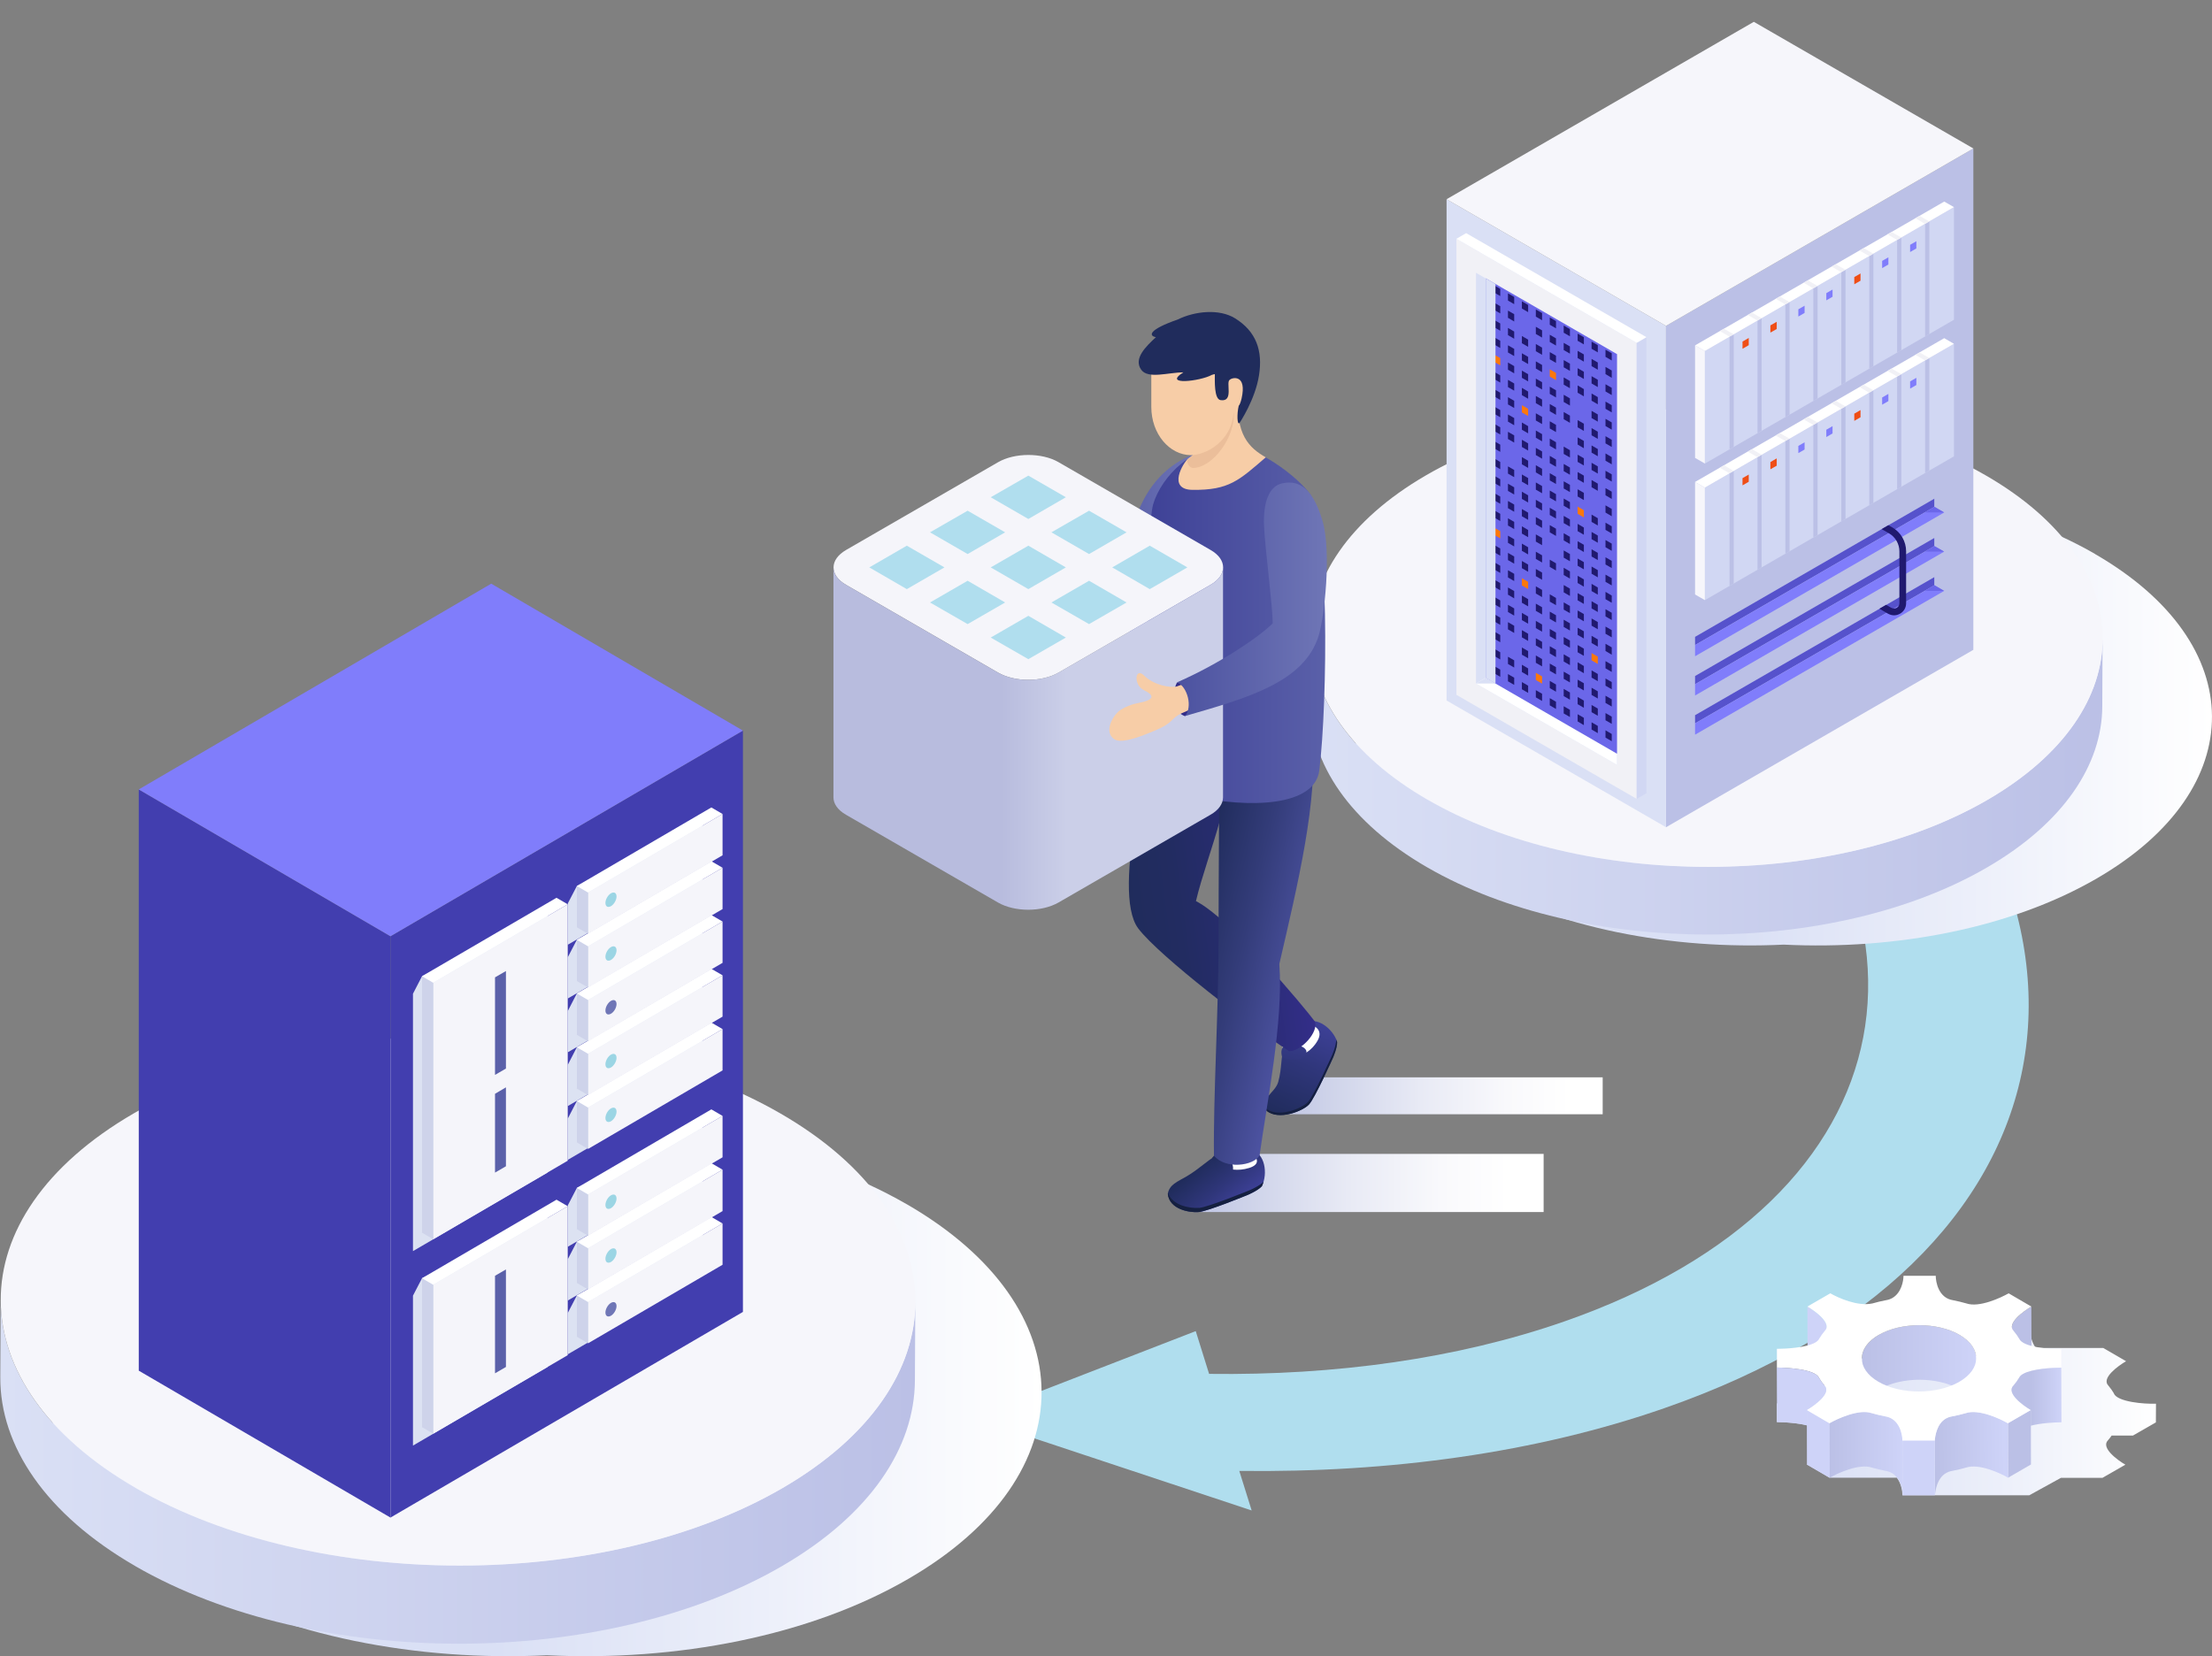 <?xml version="1.0" encoding="UTF-8"?><svg xmlns="http://www.w3.org/2000/svg" width="227" height="170" xmlns:xlink="http://www.w3.org/1999/xlink" viewBox="0 0 227 170"><rect x="0" y="0" width="227" height="170" fill="#808080" stroke="none"/><defs><style>.cls-1{fill:url(#linear-gradient-15);}.cls-2{fill:url(#linear-gradient-13);}.cls-3{fill:#5652cc;}.cls-4{fill:#6b67e9;}.cls-5{fill:url(#linear-gradient-2);}.cls-6{fill:#fc780b;}.cls-7{fill:#20196f;}.cls-8{fill:url(#linear-gradient-12);}.cls-9{fill:#202c5c;}.cls-10{fill:#d1d7f3;}.cls-11{fill:#bbc0e6;}.cls-12{fill:#fff;}.cls-13{fill:url(#linear-gradient-4);}.cls-14{fill:#dce2f2;}.cls-14,.cls-15,.cls-16,.cls-17,.cls-18,.cls-19,.cls-20,.cls-21{mix-blend-mode:multiply;}.cls-22{fill:#807dfb;}.cls-23{fill:#152040;}.cls-24,.cls-20{fill:#dae0f5;}.cls-25{isolation:isolate;}.cls-26{fill:#ced3ea;}.cls-27{fill:url(#linear-gradient-8);}.cls-28{fill:#f5f5fa;}.cls-29{fill:#6f76b6;}.cls-30{fill:#ef4e16;}.cls-31{fill:#332d89;}.cls-32{fill:#f6f6fb;}.cls-33{fill:#f1f1f6;}.cls-34{fill:url(#linear-gradient-14);}.cls-15{fill:url(#linear-gradient-10);}.cls-35{fill:url(#linear-gradient-20);}.cls-16{fill:url(#linear-gradient-5);}.cls-36{fill:url(#linear-gradient-17);}.cls-37{fill:url(#linear-gradient-7);}.cls-38{fill:#b0deee;}.cls-39{fill:url(#linear-gradient-9);}.cls-40{fill:#423eaf;}.cls-17{fill:url(#linear-gradient-11);}.cls-41{fill:#ced3f8;}.cls-19{fill:url(#linear-gradient-3);}.cls-42{fill:#5a60a9;}.cls-43{fill:url(#linear-gradient-19);}.cls-44{fill:url(#linear-gradient-6);}.cls-45{fill:#ebbe9a;}.cls-46{fill:#9bd5e4;}.cls-47{fill:url(#linear-gradient-21);}.cls-21{fill:url(#linear-gradient);}.cls-48{fill:#f7cda7;}.cls-49{fill:url(#linear-gradient-16);}.cls-50{fill:url(#linear-gradient-18);}</style><linearGradient id="linear-gradient" x1="-473.84" y1="142.82" x2="-372.01" y2="142.82" gradientTransform="translate(478.9)" gradientUnits="userSpaceOnUse"><stop offset=".45" stop-color="#dae0f5"/><stop offset="1" stop-color="#fff"/></linearGradient><linearGradient id="linear-gradient-2" x1="-478.87" y1="151.04" x2="-384.97" y2="151.04" gradientTransform="translate(478.9)" gradientUnits="userSpaceOnUse"><stop offset="0" stop-color="#dae0f5"/><stop offset="1" stop-color="#bbc0e6"/></linearGradient><linearGradient id="linear-gradient-3" x1="-340.07" y1="73.51" x2="-251.9" y2="73.51" xlink:href="#linear-gradient"/><linearGradient id="linear-gradient-4" x1="-344.43" y1="80.62" x2="-263.12" y2="80.62" xlink:href="#linear-gradient-2"/><linearGradient id="linear-gradient-5" x1="-296.57" y1="145.03" x2="-257.65" y2="145.03" gradientTransform="translate(478.9)" gradientUnits="userSpaceOnUse"><stop offset=".09" stop-color="#dae0f5"/><stop offset=".61" stop-color="#edf0fa"/><stop offset="1" stop-color="#fff"/></linearGradient><linearGradient id="linear-gradient-6" x1="-287.83" y1="140.53" x2="-276.07" y2="140.53" gradientTransform="translate(478.9)" gradientUnits="userSpaceOnUse"><stop offset="0" stop-color="#bbc0e6"/><stop offset="1" stop-color="#ced3f8"/></linearGradient><linearGradient id="linear-gradient-7" x1="-291.15" y1="149.19" x2="-283.65" y2="149.19" xlink:href="#linear-gradient-6"/><linearGradient id="linear-gradient-8" x1="-125.32" y1="228.33" x2="-121.62" y2="234.52" gradientTransform="translate(340.79 371.81) rotate(120)" gradientUnits="userSpaceOnUse"><stop offset="0" stop-color="#ced3f8"/><stop offset="1" stop-color="#bbc0e6"/></linearGradient><linearGradient id="linear-gradient-9" x1="-272.47" y1="143.36" x2="-267.35" y2="143.36" gradientTransform="translate(478.9)" gradientUnits="userSpaceOnUse"><stop offset=".4" stop-color="#bbc0e6"/><stop offset="1" stop-color="#ced3f8"/></linearGradient><linearGradient id="linear-gradient-10" x1="-272.01" y1="264.09" x2="-236.8" y2="264.09" gradientTransform="translate(395.21 385.52) scale(1 -1)" gradientUnits="userSpaceOnUse"><stop offset="0" stop-color="#c0c6e4"/><stop offset=".13" stop-color="#cdd2e9"/><stop offset=".43" stop-color="#e8eaf5"/><stop offset=".7" stop-color="#f9f9fc"/><stop offset=".9" stop-color="#fff"/></linearGradient><linearGradient id="linear-gradient-11" x1="-242.13" y1="112.48" x2="-209.32" y2="112.48" gradientTransform="translate(373.79)" xlink:href="#linear-gradient-10"/><linearGradient id="linear-gradient-12" x1="324.8" y1="114.62" x2="320.49" y2="105.13" gradientTransform="translate(456.08) rotate(-180) scale(1 -1)" gradientUnits="userSpaceOnUse"><stop offset="0" stop-color="#202c5c"/><stop offset=".56" stop-color="#2f367a"/><stop offset="1" stop-color="#3d4096"/></linearGradient><linearGradient id="linear-gradient-13" x1="325.26" y1="114.31" x2="322.4" y2="105.09" xlink:href="#linear-gradient-12"/><linearGradient id="linear-gradient-14" x1="-1007.45" y1="14.49" x2="-990.21" y2="14.49" gradientTransform="translate(1112.77 -53.9) rotate(-7.56)" gradientUnits="userSpaceOnUse"><stop offset="0" stop-color="#202c5c"/><stop offset=".28" stop-color="#222c61"/><stop offset=".63" stop-color="#282c71"/><stop offset="1" stop-color="#332d89"/></linearGradient><linearGradient id="linear-gradient-15" x1="329.17" y1="123.61" x2="332.69" y2="119.42" gradientTransform="translate(456.08) rotate(-180) scale(1 -1)" gradientUnits="userSpaceOnUse"><stop offset="0" stop-color="#3d4096"/><stop offset=".44" stop-color="#2f367a"/><stop offset="1" stop-color="#202c5c"/></linearGradient><linearGradient id="linear-gradient-16" x1="327.79" y1="122.4" x2="331.57" y2="118.58" xlink:href="#linear-gradient-15"/><linearGradient id="linear-gradient-17" x1="-1009.39" y1="95.58" x2="-997.46" y2="98.39" gradientTransform="translate(1131.23)" gradientUnits="userSpaceOnUse"><stop offset="0" stop-color="#202c5c"/><stop offset=".47" stop-color="#333c79"/><stop offset="1" stop-color="#4c52a0"/></linearGradient><linearGradient id="linear-gradient-18" x1="332.9" y1="57.21" x2="340.49" y2="57.21" gradientTransform="translate(456.08) rotate(-180) scale(1 -1)" gradientUnits="userSpaceOnUse"><stop offset="0" stop-color="#6f76b6"/><stop offset="1" stop-color="#5a60a9"/></linearGradient><linearGradient id="linear-gradient-19" x1="-995.22" y1="64.09" x2="-1014.13" y2="64.09" gradientTransform="translate(1131.23)" gradientUnits="userSpaceOnUse"><stop offset="0" stop-color="#5a60a9"/><stop offset="1" stop-color="#3d4096"/></linearGradient><linearGradient id="linear-gradient-20" x1="330.56" y1="75.81" x2="370.54" y2="75.81" gradientTransform="translate(456.08) rotate(-180) scale(1 -1)" gradientUnits="userSpaceOnUse"><stop offset=".4" stop-color="#cbcfe8"/><stop offset=".55" stop-color="#babedf"/><stop offset=".57" stop-color="#b8bcde"/></linearGradient><linearGradient id="linear-gradient-21" x1="319.91" y1="61.52" x2="335.26" y2="61.52" gradientTransform="translate(456.08) rotate(-180) scale(1 -1)" gradientUnits="userSpaceOnUse"><stop offset="0" stop-color="#6f76b6"/><stop offset="1" stop-color="#4c52a0"/></linearGradient></defs><g class="cls-25"><g id="_レイヤー_21"><path class="cls-38" d="M127.18,150.98c15.47.2,30.47-1.86,43.62-6.44,43.01-14.98,49.93-51.25,15.45-81.01l-12.85,4.48c28.79,24.85,23.01,55.13-12.9,67.64-10.98,3.82-23.5,5.54-36.42,5.37h0l-1.37-4.39-22.94,8.89,28.68,9.52-1.27-4.06Z"/><path class="cls-21" d="M93.04,123.6c-10.21-5.89-23.92-8.51-37.22-7.86-13.31-.65-26.98,1.96-37.13,7.86-18.27,10.62-18.16,27.83.22,38.44,10.22,5.9,23.92,8.51,37.22,7.86,13.3.65,26.98-1.96,37.12-7.86,18.27-10.62,18.17-27.83-.22-38.45Z"/><path class="cls-5" d="M13.89,160.75C4.64,155.41.01,148.39.03,141.39l.04-8.02c-.02,7,4.6,14.02,13.85,19.36,18.39,10.62,48.11,10.62,66.37,0,9.08-5.28,13.62-12.18,13.64-19.09l-.04,8.02c-.02,6.91-4.56,13.81-13.64,19.09-18.27,10.62-47.98,10.62-66.37,0Z"/><path class="cls-32" d="M13.93,152.73c-18.38-10.61-18.49-27.83-.22-38.44,18.27-10.62,47.99-10.61,66.38,0,18.39,10.62,18.48,27.83.22,38.45-18.26,10.61-47.98,10.61-66.37,0Z"/><polygon class="cls-40" points="40.07 155.77 76.24 134.66 76.24 74.99 40.07 96.1 40.07 155.77"/><polygon class="cls-40" points="40.07 155.77 14.24 140.69 14.24 81.03 40.07 96.1 40.07 155.77"/><polygon class="cls-22" points="40.07 96.1 14.24 81.03 50.41 59.91 76.24 74.99 40.07 96.1"/><polygon class="cls-14" points="56.19 120.36 42.38 128.42 42.38 102 43.31 100.2 56.19 93.94 56.19 120.36"/><polygon class="cls-14" points="72.08 110.99 58.27 119.05 58.27 114.81 59.2 113.01 72.08 106.75 72.08 110.99"/><polygon class="cls-28" points="74.15 109.87 60.35 117.93 60.35 113.68 74.15 105.63 74.15 109.87"/><path class="cls-46" d="M63.27,114.1c0-.37-.25-.51-.57-.33s-.57.63-.57.99.25.51.57.33c.31-.18.57-.63.57-.99Z"/><polygon class="cls-26" points="59.2 117.26 60.35 117.93 60.35 113.68 59.2 113.01 59.2 117.26"/><polygon class="cls-12" points="59.2 113.01 60.35 113.68 74.15 105.63 73 104.96 59.2 113.01"/><polygon class="cls-14" points="72.08 105.47 58.27 113.53 58.27 109.29 59.2 107.49 72.08 101.23 72.08 105.47"/><polygon class="cls-28" points="74.15 104.35 60.35 112.41 60.35 108.16 74.15 100.11 74.15 104.35"/><path class="cls-46" d="M63.27,108.58c0-.37-.25-.51-.57-.33-.31.18-.57.63-.57.99,0,.37.25.51.57.33.31-.18.57-.63.57-.99Z"/><polygon class="cls-26" points="59.2 111.74 60.35 112.41 60.35 108.16 59.2 107.49 59.2 111.74"/><polygon class="cls-12" points="59.2 107.49 60.35 108.16 74.15 100.11 73 99.44 59.2 107.49"/><polygon class="cls-14" points="72.08 99.95 58.27 108.01 58.27 103.77 59.2 101.97 72.08 95.71 72.08 99.95"/><polygon class="cls-28" points="74.15 98.83 60.35 106.89 60.35 102.64 74.15 94.59 74.15 98.83"/><path class="cls-29" d="M63.27,103.06c0-.37-.25-.51-.57-.33-.31.18-.57.63-.57.99,0,.37.25.51.57.33s.57-.63.57-.99Z"/><polygon class="cls-26" points="59.2 106.22 60.35 106.89 60.35 102.64 59.2 101.97 59.2 106.22"/><polygon class="cls-12" points="59.2 101.97 60.35 102.64 74.15 94.59 73 93.92 59.2 101.97"/><polygon class="cls-14" points="72.08 94.44 58.27 102.49 58.27 98.25 59.2 96.46 72.08 90.19 72.08 94.44"/><polygon class="cls-28" points="74.15 93.31 60.35 101.37 60.35 97.13 74.15 89.07 74.15 93.31"/><path class="cls-46" d="M63.27,97.54c0-.37-.25-.51-.57-.33-.31.18-.57.63-.57.99,0,.37.25.51.57.33s.57-.63.57-.99Z"/><polygon class="cls-26" points="59.2 100.7 60.35 101.37 60.35 97.13 59.2 96.46 59.2 100.7"/><polygon class="cls-12" points="59.2 96.46 60.35 97.13 74.15 89.07 73 88.4 59.2 96.46"/><polygon class="cls-14" points="72.08 88.92 58.27 96.97 58.27 92.73 59.2 90.94 72.08 84.67 72.08 88.92"/><polygon class="cls-28" points="74.15 87.79 60.35 95.85 60.35 91.61 74.15 83.55 74.15 87.79"/><path class="cls-46" d="M63.27,92.02c0-.37-.25-.51-.57-.33-.31.18-.57.63-.57.99,0,.37.25.51.57.33.31-.18.57-.63.57-.99Z"/><polygon class="cls-26" points="59.2 95.18 60.35 95.85 60.35 91.61 59.2 90.94 59.2 95.18"/><polygon class="cls-12" points="59.2 90.94 60.35 91.61 74.15 83.55 73 82.88 59.2 90.94"/><polygon class="cls-28" points="44.46 127.2 58.26 119.14 58.26 92.82 44.46 100.87 44.46 127.2"/><polygon class="cls-42" points="51.92 119.71 51.92 111.61 50.8 112.27 50.8 120.36 51.92 119.71"/><polygon class="cls-42" points="51.92 109.68 51.92 99.67 50.8 100.32 50.8 110.33 51.92 109.68"/><polygon class="cls-26" points="43.31 126.53 44.46 127.2 44.46 100.87 43.31 100.2 43.31 126.53"/><polygon class="cls-12" points="43.31 100.2 44.46 100.87 58.26 92.82 57.11 92.15 43.31 100.2"/><polygon class="cls-14" points="56.19 140.32 42.38 148.38 42.38 132.99 43.31 131.2 56.19 124.93 56.19 140.32"/><polygon class="cls-14" points="72.08 130.95 58.27 139.01 58.27 134.76 59.2 132.97 72.08 126.7 72.08 130.95"/><polygon class="cls-28" points="74.15 129.82 60.35 137.88 60.35 133.64 74.15 125.58 74.15 129.82"/><path class="cls-29" d="M63.27,134.06c0-.37-.25-.51-.57-.33-.31.18-.57.63-.57.99,0,.37.25.51.57.33.31-.18.57-.63.57-.99Z"/><polygon class="cls-26" points="59.2 137.21 60.35 137.88 60.35 133.64 59.2 132.97 59.2 137.21"/><polygon class="cls-12" points="59.2 132.97 60.35 133.64 74.15 125.58 73 124.91 59.2 132.97"/><polygon class="cls-14" points="72.08 125.43 58.27 133.49 58.27 129.24 59.2 127.45 72.08 121.19 72.08 125.43"/><polygon class="cls-28" points="74.15 124.31 60.35 132.36 60.35 128.12 74.15 120.06 74.15 124.31"/><path class="cls-46" d="M63.27,128.54c0-.37-.25-.51-.57-.33-.31.18-.57.63-.57.99,0,.37.25.51.57.33.31-.18.57-.63.57-.99Z"/><polygon class="cls-26" points="59.2 131.69 60.35 132.36 60.35 128.12 59.2 127.45 59.2 131.69"/><polygon class="cls-12" points="59.2 127.45 60.35 128.12 74.15 120.06 73 119.39 59.2 127.45"/><polygon class="cls-14" points="72.08 119.91 58.27 127.97 58.27 123.72 59.2 121.93 72.08 115.67 72.08 119.91"/><polygon class="cls-28" points="74.15 118.79 60.35 126.84 60.35 122.6 74.15 114.54 74.15 118.79"/><path class="cls-46" d="M63.27,123.02c0-.37-.25-.51-.57-.33-.31.18-.57.63-.57.99,0,.37.25.51.57.33.31-.18.57-.63.57-.99Z"/><polygon class="cls-26" points="59.2 126.17 60.35 126.84 60.35 122.6 59.2 121.93 59.2 126.17"/><polygon class="cls-12" points="59.2 121.93 60.35 122.6 74.15 114.54 73 113.87 59.2 121.93"/><polygon class="cls-28" points="44.46 147.16 58.26 139.1 58.26 123.81 44.46 131.87 44.46 147.16"/><polygon class="cls-42" points="51.92 140.31 51.92 130.3 50.8 130.95 50.8 140.96 51.92 140.31"/><polygon class="cls-26" points="43.31 146.49 44.46 147.16 44.46 131.87 43.31 131.2 43.31 146.49"/><polygon class="cls-12" points="43.31 131.2 44.46 131.87 58.26 123.81 57.11 123.14 43.31 131.2"/><path class="cls-19" d="M215,56.86c-8.84-5.1-20.71-7.37-32.22-6.8-11.52-.57-23.36,1.7-32.15,6.8-15.81,9.19-15.72,24.1.19,33.29,8.84,5.11,20.71,7.37,32.23,6.81,11.52.57,23.36-1.7,32.14-6.8,15.82-9.19,15.73-24.1-.19-33.29Z"/><path class="cls-13" d="M146.47,89.03c-8.01-4.63-12.01-10.7-12-16.76l.04-6.94c-.02,6.06,3.98,12.14,11.99,16.76,15.92,9.19,41.65,9.19,57.46,0,7.86-4.57,11.79-10.54,11.81-16.53l-.03,6.94c-.02,5.98-3.95,11.96-11.81,16.53-15.81,9.19-41.54,9.19-57.46,0Z"/><path class="cls-32" d="M146.51,82.09c-15.91-9.19-16.01-24.09-.19-33.29,15.82-9.19,41.55-9.19,57.47,0,15.92,9.19,16,24.1.19,33.29-15.81,9.19-41.54,9.19-57.46,0Z"/><path class="cls-16" d="M216.94,143.03c-.16-.27-.35-.54-.57-.8-.77-.77,1.01-2.04,1.81-2.51.01,0-2.34-1.36-2.34-1.36h-6.91c-.46-.58-.58-1.39-.58-1.8h-3.31c0,.54-.22,1.75-1.14,2.27-.19.11-.41.19-.67.23-.47.09-.93.2-1.38.33-.03,0-.04,0-.06-.01-.45-.13-.91-.24-1.37-.33-1.48-.22-1.78-1.85-1.78-2.51h-3.31c0,.54-.22,1.75-1.14,2.28-.19.11-.41.19-.67.23-.47.09-.93.2-1.38.33-1.53.33-3.52-.57-4.32-1.04l-2.35,1.36c.8.46,2.56,1.74,1.78,2.51-.22.26-.41.53-.57.8-.07.15-.21.28-.4.39-.91.53-3,.65-3.94.65v1.92c1.12,0,3.93.18,4.31,1.04.16.27.34.54.57.8.77.76-1.01,2.04-1.81,2.51l2.33,1.36c.08-.05.18-.1.29-.16l-.27.16h6.9c.45.6.57,1.39.57,1.8h13.02s3.25-1.79,3.25-1.79h4.26s2.35-1.35,2.35-1.35c-.8-.46-2.56-1.74-1.78-2.51.14-.16.26-.32.37-.48h2.19s2.35-1.35,2.35-1.35c0,0,.01-1.92.01-1.92-1.21.05-3.94-.18-4.32-1.04Z"/><path class="cls-41" d="M187.45,136.19c0-.75-1.31-1.68-1.97-2.06l.02,5.6c.66.38,1.97,1.32,1.97,2.06l-.02-5.6Z"/><path class="cls-11" d="M208.48,139.72l-.02-5.6c-.66.38-2,1.33-1.99,2.08l.02,5.6c0-.75,1.33-1.69,2-2.08Z"/><path class="cls-44" d="M192.82,142.62c2.3-1.33,6.02-1.33,8.3,0,1.14.66,1.7,1.52,1.71,2.39l-.02-5.6c0-.86-.57-1.73-1.71-2.39-2.29-1.33-6-1.33-8.3,0-1.16.67-1.73,1.55-1.73,2.42v5.6c.01-.88.59-1.75,1.75-2.42Z"/><polygon class="cls-41" points="187.75 146.08 185.42 144.72 185.43 150.32 187.77 151.68 187.75 146.08"/><polygon class="cls-11" points="208.42 150.32 208.41 144.72 206.06 146.08 206.07 151.68 208.42 150.32"/><path class="cls-37" d="M192.1,150.64c.45.13.91.24,1.38.33,1.46.22,1.78,1.81,1.78,2.48l-.02-5.6c0-.67-.32-2.26-1.78-2.48-.47-.09-.93-.2-1.38-.33-1.32-.45-3.53.57-4.33,1.04l.02,5.6c.8-.46,3.02-1.49,4.33-1.04Z"/><path class="cls-27" d="M199.71,151.2c.19-.11.41-.19.67-.23.47-.09.93-.2,1.38-.33,1.32-.45,3.53.57,4.32,1.04l-.02-5.6c-.8-.46-3-1.49-4.32-1.04-.45.13-.91.24-1.38.33-.26.04-.48.12-.67.23-.9.52-1.09,1.71-1.14,2.28l.02,5.6c.05-.57.24-1.76,1.14-2.28Z"/><path class="cls-12" d="M187.22,142.22c.77.76-1.01,2.04-1.81,2.51l2.33,1.36c.8-.46,3.02-1.49,4.33-1.04.45.13.91.24,1.38.33,1.48.22,1.78,1.85,1.78,2.51h3.31c.05-.57.24-1.76,1.14-2.28.19-.11.41-.19.67-.23.47-.09.93-.2,1.38-.33,1.32-.45,3.53.57,4.32,1.04l2.35-1.36c-.8-.46-2.56-1.74-1.78-2.51.22-.26.42-.53.58-.8.07-.15.21-.28.4-.39.91-.53,3-.65,3.93-.65v-1.92c-1.2.05-3.93-.18-4.31-1.04-.16-.27-.35-.54-.57-.8-.77-.76,1-2.04,1.81-2.51l-2.33-1.36c-.8.46-3.02,1.49-4.33,1.04-.45-.13-.91-.24-1.37-.33-1.48-.22-1.78-1.85-1.78-2.51h-3.31c0,.54-.22,1.75-1.14,2.28-.19.11-.41.19-.67.23-.47.09-.93.2-1.38.33-1.53.33-3.52-.58-4.32-1.04l-2.35,1.36c.8.46,2.56,1.74,1.78,2.5-.22.26-.41.53-.57.8-.07.15-.21.28-.4.39-.91.53-3,.65-3.94.65v1.92c1.12,0,3.93.18,4.31,1.04.16.27.34.54.57.8ZM192.8,137.02c2.3-1.33,6.02-1.33,8.3,0,2.28,1.33,2.27,3.48-.03,4.81-2.3,1.33-6.02,1.33-8.3,0-2.29-1.33-2.27-3.48.02-4.81Z"/><path class="cls-41" d="M185.42,144.72c.8-.46,2.58-1.74,1.81-2.51-.22-.26-.41-.53-.57-.8-.38-.86-3.19-1.04-4.32-1.04l.02,5.6c.7,0,2.05.07,3.07.33v-1.59Z"/><polygon class="cls-41" points="198.56 153.48 198.55 147.88 195.24 147.88 195.25 153.48 198.56 153.48"/><path class="cls-39" d="M211.55,145.98l-.02-5.6c-.93,0-3.02.12-3.93.65-.19.11-.33.24-.4.39-.16.27-.35.54-.58.8-.78.76.98,2.04,1.78,2.51v1.61c1.03-.27,2.43-.35,3.14-.35Z"/><polygon class="cls-15" points="158.41 124.41 123.2 124.41 125.92 118.44 158.41 118.44 158.41 124.41"/><polygon class="cls-17" points="164.47 110.58 131.66 110.58 131.97 114.37 164.47 114.37 164.47 110.58"/><path class="cls-8" d="M133.97,105.03c1.1-.75,2.82.52,3.26,1.93.02.61-.43,1.62-.43,1.62,0,0-1.83,4.08-2.45,4.77-.62.7-3.15,1.69-4.36.65-.87-1.13.86-1.81,1.18-2.93.41-1.46.24-2.62.64-3.72.33-.9,2.17-2.33,2.17-2.33Z"/><path class="cls-23" d="M137.12,106.69s0,0,0,.02c.02.61-.43,1.62-.43,1.62,0,0-1.83,4.08-2.45,4.77-.62.7-3.15,1.69-4.37.65-.05-.06-.09-.13-.12-.19.03.14.1.29.22.45,1.22,1.04,3.74.04,4.36-.65.62-.69,2.45-4.77,2.45-4.77,0,0,.45-1.02.43-1.62-.03-.09-.06-.19-.1-.28Z"/><path class="cls-12" d="M130.96,105.96c.53-.36,2.74-1.17,2.74-1.17,0,0,.19.25.5.37.03,0,.06.02.1.03.55,0,1.53.52.92,1.61-1.18,2.13-3.92,2.06-3.62,1.05.2-.68-.36-1.48-.64-1.9Z"/><path class="cls-2" d="M131.55,108.41c-.08-.34-.18-1.07.68-1.19.9-.13,1.92.29,1.84.82-.17,1.1-2.44.71-2.52.37Z"/><path class="cls-34" d="M134.92,104.83c-1.02-1.38-8.62-10.52-12.19-12.34,1.2-5.04,4.32-11.6,3.33-17h-7.62s-4.52,16-1.63,19.81c2.19,2.89,11.88,10.27,15.49,12.6,1.24,0,3.07-2,2.62-3.07Z"/><path class="cls-1" d="M128.46,118.11c1.31.21,1.69,2.32,1.03,3.65-.41.45-1.43.88-1.43.88,0,0-4.13,1.7-5.06,1.77-.93.08-3-.27-3.16-1.86.16-.97.97-1.24,1.98-1.83,1.3-.77,2.42-1.9,3.47-2.41.86-.42,3.18-.19,3.18-.19Z"/><path class="cls-23" d="M123.03,123.99c.96-.08,5.21-1.82,5.21-1.82,0,0,.99-.42,1.43-.87-.05.16-.1.32-.17.46-.41.45-1.43.88-1.43.88,0,0-4.13,1.7-5.06,1.77-.93.08-3-.27-3.16-1.86,0-.03.02-.06.02-.1.44,1.31,2.29,1.6,3.17,1.53Z"/><path class="cls-12" d="M125.64,116.71c.64.1,2.79,1.04,2.79,1.04,0,0-.04.31.11.61.02.03.03.06.05.09.39.38.81,1.05-.39,1.43-2.33.73-4.31-.83-3.4-1.36.62-.35.76-1.32.84-1.82Z"/><path class="cls-49" d="M124.41,118.84c.17-.23.58-.84,1.29-.34.74.53.91,1.17.82,1.7-.09.53-1.62.14-1.68.06-.06-.08-.43-1.42-.43-1.42Z"/><path class="cls-36" d="M125.13,75.23c0,7.15-.08,15.15-.08,21.4,0,7.14-.55,16-.47,21.99,1.15,1.42,4.07,1.07,4.68-.03.76-5.44,2.45-13.71,2.03-19.65,1.81-7.82,4.07-17.11,3.34-23.24-1.73.55-7.77-1.02-9.5-.47Z"/><path class="cls-50" d="M123.17,46.39c-5.83,1.85-7.24,7.56-7.5,11.48-.17,2.59-.45,12.04,3.21,9.81,3.65-2.22,4.29-21.3,4.29-21.3Z"/><path class="cls-43" d="M134.28,50.5c-1.51-1.89-5.23-4.54-7.67-4.72-4.14-.3-7.42,3.12-8.27,5.98-.8,2.69-.36,23.03-1.25,26.69.44,1.93,3.99,2.97,5.33,3.27,5.84,1.28,12.51,1.06,12.97-2.65.86-6.93,1.06-26.38-1.12-28.57Z"/><path class="cls-28" d="M108.63,69.04l15.6-9.01c.86-.49,1.29-1.14,1.29-1.79,0-.65-.43-1.3-1.29-1.79l-15.6-9.01c-.86-.5-1.98-.74-3.1-.74s-2.25.25-3.1.74l-15.6,9.01c-.86.5-1.29,1.14-1.29,1.79,0,.65.43,1.3,1.29,1.79l15.6,9.01c.86.49,1.98.74,3.1.74,1.12,0,2.25-.25,3.1-.74Z"/><path class="cls-35" d="M86.82,60.03l15.6,9.01c.86.49,1.98.74,3.1.74,1.12,0,2.25-.25,3.1-.74l15.6-9.01c.86-.49,1.29-1.14,1.29-1.79v23.6c0,.65-.43,1.3-1.29,1.79l-15.6,9.01c-.86.49-1.98.74-3.1.74s-2.25-.25-3.1-.74l-15.6-9.01c-.86-.49-1.29-1.14-1.29-1.79v-23.6c0,.65.43,1.3,1.29,1.79Z"/><g class="cls-18"><polygon class="cls-38" points="105.53 56.01 101.67 58.24 105.53 60.47 109.38 58.24 105.53 56.01"/><polygon class="cls-38" points="99.3 59.61 95.44 61.84 99.3 64.06 103.15 61.84 99.3 59.61"/><polygon class="cls-38" points="93.06 56.01 89.21 58.24 93.06 60.47 96.92 58.24 93.06 56.01"/><polygon class="cls-38" points="105.53 63.21 101.67 65.44 105.53 67.66 109.38 65.44 105.53 63.21"/><polygon class="cls-38" points="111.76 52.42 107.9 54.64 111.76 56.87 115.61 54.64 111.76 52.42"/><polygon class="cls-38" points="99.3 52.42 95.44 54.64 99.3 56.87 103.15 54.64 99.3 52.42"/><polygon class="cls-38" points="105.53 48.82 101.67 51.04 105.53 53.27 109.38 51.04 105.53 48.82"/><polygon class="cls-38" points="117.99 56.01 114.14 58.24 117.99 60.47 121.85 58.24 117.99 56.01"/><polygon class="cls-38" points="111.76 59.61 107.9 61.84 111.76 64.06 115.61 61.84 111.76 59.61"/></g><path class="cls-31" d="M120.81,70.04c-.21.21-1.11,2.71.79,3.47.97-.51,1.29-3.06-.79-3.47Z"/><path class="cls-48" d="M121.99,70.02l-1.21.43c-.68.2-2.39-.14-3.35-1.09-.96-.96-1.15.94-.04,1.48,1.12.54,1.13,1.01-.67,1.34-.84.15-1.72.62-2.02.92-.65.65-1.37,2.08-.34,2.78.83.56,3.31-.55,4.06-.85,2.07-.84,1.65-1.25,2.81-1.8,1.16-.55,1.42-.53,1.42-.53l-.67-2.67Z"/><path class="cls-47" d="M131.59,49.61c1.3-.27,2.98-.04,4.12,3.82.96,3.26.19,9.97-.39,11.83-1.48,4.78-7.35,6.4-13.72,8.24.81-.93.27-2.99-.79-3.47,4.32-1.89,8.36-4.61,9.8-6.05,0-1.64-.8-7.83-.89-9.94-.12-2.63.59-4.17,1.87-4.43Z"/><path class="cls-48" d="M127.14,40.28c.15-1.34-4.49,1.39-4.3,3.16.15,1.44.57,2.71-.89,3.61-.5.4-2.22,3.2.42,3.23,3.78.05,4.79-.99,7.53-3.34-1.63-.92-3.25-2.32-2.76-6.67Z"/><path class="cls-48" d="M128.23,39.49l-1.88-2.65h-8.2s0,4.94,0,4.94c0,2.73,1.84,4.94,4.1,4.94s4.24-1.82,4.35-4.43l1-.34.64-2.45Z"/><path class="cls-45" d="M122.44,48.03c1.96,0,4.38-3.15,4.16-5.75-.1,2.45-2.14,4.22-4.18,4.43-.17.15-.28.24-.46.35-.04.03-.09.08-.14.14,0,.4.26.83.62.83Z"/><path class="cls-9" d="M118.63,34.61c-.75-.13-.82-.75,2.22-1.81,1.77-.87,4.27-1.13,5.89-.13,2.2,1.36,2.86,3.36,2.46,5.86-.39,2.51-2,4.89-2,4.89-.24.25-.28-.91-.08-1.77.09-.09.19-.32.29-.73.58-2.55-.98-2.17-1.19-1.95-.48.2.45,2.31-.96,2.1-.68-.1-.59-2-.59-2.67-.1.02-.2.04-.31.08-1.16.65-5.12,1.12-2.92-.26-1.53,0-3.61.71-4.32-.26-.84-1.16.5-2.41,1.5-3.35Z"/><path class="cls-20" d="M151.45,25.64v46.81l18.5,10.68v-46.81l-.99-1.71-17.5-8.97Z"/><polygon class="cls-11" points="170.97 84.91 202.51 66.7 202.51 15.24 170.97 33.45 170.97 84.91"/><polygon class="cls-24" points="170.97 84.91 148.45 71.9 148.45 20.45 170.97 33.45 170.97 84.91"/><polygon class="cls-32" points="170.97 33.45 148.45 20.45 179.98 2.24 202.51 15.24 170.97 33.45"/><polygon class="cls-10" points="200.52 35.29 174.96 50.05 174.96 61.6 200.52 46.84 200.52 35.29"/><polygon class="cls-32" points="173.95 61.02 174.96 61.6 174.96 50.05 173.95 49.47 173.95 61.02"/><polygon class="cls-12" points="173.95 49.47 174.96 50.05 200.52 35.29 199.52 34.71 173.95 49.47"/><polygon class="cls-11" points="197.99 36.75 197.56 37 197.56 48.55 197.99 48.3 197.99 36.75"/><polygon class="cls-11" points="195.12 38.41 194.69 38.65 194.69 50.21 195.12 49.96 195.12 38.41"/><polygon class="cls-11" points="192.25 40.06 191.83 40.31 191.83 51.86 192.25 51.62 192.25 40.06"/><polygon class="cls-11" points="189.39 41.72 188.96 41.96 188.96 53.52 189.39 53.27 189.39 41.72"/><polygon class="cls-11" points="186.52 43.37 186.09 43.62 186.09 55.17 186.52 54.93 186.52 43.37"/><polygon class="cls-11" points="183.65 45.03 183.22 45.27 183.22 56.83 183.65 56.58 183.65 45.03"/><polygon class="cls-11" points="180.78 46.68 180.36 46.93 180.36 58.48 180.78 58.24 180.78 46.68"/><polygon class="cls-11" points="177.92 48.34 177.49 48.58 177.49 60.14 177.92 59.89 177.92 48.34"/><polygon class="cls-33" points="176.92 47.76 176.49 48.01 177.49 48.58 177.92 48.34 176.92 47.76"/><polygon class="cls-33" points="179.78 46.1 179.36 46.35 180.36 46.93 180.78 46.68 179.78 46.1"/><polygon class="cls-33" points="182.65 44.45 182.22 44.7 183.22 45.27 183.65 45.03 182.65 44.45"/><polygon class="cls-33" points="185.52 42.79 185.09 43.04 186.09 43.62 186.52 43.37 185.52 42.79"/><polygon class="cls-33" points="188.39 41.14 187.96 41.39 188.96 41.96 189.39 41.72 188.39 41.14"/><polygon class="cls-33" points="191.25 39.48 190.83 39.73 191.83 40.31 192.25 40.06 191.25 39.48"/><polygon class="cls-33" points="194.12 37.83 193.69 38.07 194.69 38.65 195.12 38.41 194.12 37.83"/><polygon class="cls-33" points="196.99 36.17 196.56 36.42 197.56 37 197.99 36.75 196.99 36.17"/><polygon class="cls-22" points="196.02 39.89 196.66 39.52 196.66 38.78 196.02 39.15 196.02 39.89"/><polygon class="cls-22" points="193.15 41.54 193.79 41.17 193.79 40.43 193.15 40.8 193.15 41.54"/><polygon class="cls-30" points="190.29 43.2 190.93 42.83 190.93 42.09 190.29 42.46 190.29 43.2"/><polygon class="cls-22" points="187.42 44.86 188.06 44.49 188.06 43.74 187.42 44.11 187.42 44.86"/><polygon class="cls-22" points="184.55 46.51 185.19 46.14 185.19 45.4 184.55 45.77 184.55 46.51"/><polygon class="cls-30" points="181.68 48.17 182.33 47.8 182.33 47.05 181.68 47.43 181.68 48.17"/><polygon class="cls-30" points="178.82 49.82 179.46 49.45 179.46 48.71 178.82 49.08 178.82 49.82"/><polygon class="cls-10" points="200.52 21.26 174.96 36.03 174.96 47.58 200.52 32.82 200.52 21.26"/><polygon class="cls-32" points="173.95 47 174.96 47.58 174.96 36.03 173.95 35.45 173.95 47"/><polygon class="cls-12" points="173.95 35.45 174.96 36.03 200.52 21.26 199.52 20.69 173.95 35.45"/><polygon class="cls-11" points="197.99 22.73 197.56 22.98 197.56 34.53 197.99 34.28 197.99 22.73"/><polygon class="cls-11" points="195.12 24.38 194.69 24.63 194.69 36.19 195.12 35.94 195.12 24.38"/><polygon class="cls-11" points="192.25 26.04 191.83 26.29 191.83 37.84 192.25 37.59 192.25 26.04"/><polygon class="cls-11" points="189.39 27.69 188.96 27.94 188.96 39.5 189.39 39.25 189.39 27.69"/><polygon class="cls-11" points="186.52 29.35 186.09 29.6 186.09 41.15 186.52 40.9 186.52 29.35"/><polygon class="cls-11" points="183.65 31.01 183.22 31.25 183.22 42.81 183.65 42.56 183.65 31.01"/><polygon class="cls-11" points="180.78 32.66 180.36 32.91 180.36 44.46 180.78 44.21 180.78 32.66"/><polygon class="cls-11" points="177.92 34.32 177.49 34.56 177.49 46.12 177.92 45.87 177.92 34.32"/><polygon class="cls-33" points="176.92 33.74 176.49 33.98 177.49 34.56 177.92 34.32 176.92 33.74"/><polygon class="cls-33" points="179.78 32.08 179.36 32.33 180.36 32.91 180.78 32.66 179.78 32.08"/><polygon class="cls-33" points="182.65 30.43 182.22 30.67 183.22 31.25 183.65 31.01 182.65 30.43"/><polygon class="cls-33" points="185.52 28.77 185.09 29.02 186.09 29.6 186.52 29.35 185.52 28.77"/><polygon class="cls-33" points="188.39 27.12 187.96 27.36 188.96 27.94 189.39 27.69 188.39 27.12"/><polygon class="cls-33" points="191.25 25.46 190.83 25.71 191.83 26.29 192.25 26.04 191.25 25.46"/><polygon class="cls-33" points="194.12 23.81 193.69 24.05 194.69 24.63 195.12 24.38 194.12 23.81"/><polygon class="cls-33" points="196.99 22.15 196.56 22.4 197.56 22.98 197.99 22.73 196.99 22.15"/><polygon class="cls-22" points="196.02 25.87 196.66 25.5 196.66 24.76 196.02 25.13 196.02 25.87"/><polygon class="cls-22" points="193.15 27.52 193.79 27.15 193.79 26.41 193.15 26.78 193.15 27.52"/><polygon class="cls-30" points="190.29 29.18 190.93 28.81 190.93 28.07 190.29 28.44 190.29 29.18"/><polygon class="cls-22" points="187.42 30.83 188.06 30.46 188.06 29.72 187.42 30.09 187.42 30.83"/><polygon class="cls-22" points="184.55 32.49 185.19 32.12 185.19 31.38 184.55 31.75 184.55 32.49"/><polygon class="cls-30" points="181.68 34.14 182.33 33.77 182.33 33.03 181.68 33.4 181.68 34.14"/><polygon class="cls-30" points="178.82 35.8 179.46 35.43 179.46 34.69 178.82 35.06 178.82 35.8"/><polygon class="cls-3" points="198.52 52.02 173.95 66.21 173.95 65.37 198.52 51.18 198.52 52.02"/><polygon class="cls-22" points="199.52 52.6 173.95 67.36 173.95 66.21 198.52 52.02 199.52 52.6"/><polygon class="cls-11" points="198.52 52.02 199.52 52.6 199.52 50.61 198.52 51.18 198.52 52.02"/><polygon class="cls-4" points="199.52 52.6 197.52 52.6 198.52 52.02 199.52 52.6"/><polygon class="cls-3" points="198.52 56.05 173.95 70.23 173.95 69.39 198.52 55.21 198.52 56.05"/><polygon class="cls-22" points="199.52 56.62 173.95 71.39 173.95 70.23 198.52 56.05 199.52 56.62"/><polygon class="cls-11" points="198.52 56.05 199.52 56.62 199.52 54.63 198.52 55.21 198.52 56.05"/><polygon class="cls-4" points="199.52 56.62 197.52 56.62 198.52 56.05 199.52 56.62"/><polygon class="cls-3" points="198.52 60.07 173.95 74.25 173.95 73.41 198.52 59.23 198.52 60.07"/><polygon class="cls-22" points="199.52 60.65 173.95 75.41 173.95 74.25 198.52 60.07 199.52 60.65"/><polygon class="cls-11" points="198.52 60.07 199.52 60.65 199.52 58.65 198.52 59.23 198.52 60.07"/><polygon class="cls-4" points="199.52 60.65 197.52 60.65 198.52 60.07 199.52 60.65"/><path class="cls-7" d="M194.11,62.39c.17.1.37.1.54,0,.17-.1.27-.27.27-.47v-5.33c0-.76-.41-1.47-1.07-1.85l-.75-.43.69-.4.41.23c.87.5,1.41,1.44,1.41,2.45v5.33c0,.45-.23.85-.62,1.07-.19.11-.41.17-.62.17s-.42-.06-.62-.17l-.88-.51.69-.4.53.31Z"/><path class="cls-33" d="M149.46,24.51v46.81l18.5,10.68v-46.81l-18.5-10.68ZM151.47,28l14.47,8.35v42.16l-14.47-8.35V28Z"/><polygon class="cls-10" points="168.96 81.42 167.96 82 167.96 35.19 168.96 34.61 168.96 81.42"/><polygon class="cls-12" points="168.96 34.61 167.96 35.19 149.46 24.51 150.46 23.93 168.96 34.61"/><polygon class="cls-12" points="165.94 77.36 165.94 78.51 151.47 70.16 152.47 69.58 165.94 77.36"/><polygon class="cls-4" points="165.94 36.35 152.47 28.57 152.47 69.58 165.94 77.36 165.94 36.35"/><polygon class="cls-7" points="153.96 69.47 153.32 69.1 153.32 68.36 153.96 68.73 153.96 69.47"/><polygon class="cls-7" points="155.39 70.3 154.75 69.93 154.75 69.19 155.39 69.56 155.39 70.3"/><polygon class="cls-7" points="156.82 71.12 156.18 70.75 156.18 70.01 156.82 70.38 156.82 71.12"/><polygon class="cls-7" points="158.25 71.95 157.61 71.58 157.61 70.84 158.25 71.21 158.25 71.95"/><polygon class="cls-7" points="159.68 72.77 159.04 72.4 159.04 71.66 159.68 72.03 159.68 72.77"/><polygon class="cls-7" points="161.11 73.6 160.47 73.23 160.47 72.49 161.11 72.86 161.11 73.6"/><polygon class="cls-7" points="162.54 74.43 161.9 74.05 161.9 73.31 162.54 73.68 162.54 74.43"/><polygon class="cls-7" points="163.97 75.25 163.33 74.88 163.33 74.14 163.97 74.51 163.97 75.25"/><polygon class="cls-7" points="165.4 76.08 164.76 75.71 164.76 74.96 165.4 75.34 165.4 76.08"/><polygon class="cls-7" points="153.96 30.39 153.32 30.02 153.32 29.28 153.96 29.65 153.96 30.39"/><polygon class="cls-7" points="155.39 31.22 154.75 30.85 154.75 30.11 155.39 30.48 155.39 31.22"/><polygon class="cls-7" points="156.82 32.04 156.18 31.67 156.18 30.93 156.82 31.3 156.82 32.04"/><polygon class="cls-7" points="158.25 32.87 157.61 32.5 157.61 31.76 158.25 32.13 158.25 32.87"/><polygon class="cls-7" points="159.68 33.7 159.04 33.33 159.04 32.58 159.68 32.96 159.68 33.7"/><polygon class="cls-7" points="161.11 34.52 160.47 34.15 160.47 33.41 161.11 33.78 161.11 34.52"/><polygon class="cls-7" points="162.54 35.35 161.9 34.98 161.9 34.24 162.54 34.61 162.54 35.35"/><polygon class="cls-7" points="163.97 36.17 163.33 35.8 163.33 35.06 163.97 35.43 163.97 36.17"/><polygon class="cls-7" points="165.4 37 164.76 36.63 164.76 35.89 165.4 36.26 165.4 37"/><polygon class="cls-7" points="153.96 32.17 153.32 31.8 153.32 31.06 153.96 31.43 153.96 32.17"/><polygon class="cls-7" points="155.39 33 154.75 32.62 154.75 31.88 155.39 32.25 155.39 33"/><polygon class="cls-4" points="156.82 33.82 156.18 33.45 156.18 32.71 156.82 33.08 156.82 33.82"/><polygon class="cls-7" points="158.25 34.65 157.61 34.28 157.61 33.54 158.25 33.91 158.25 34.65"/><polygon class="cls-7" points="159.68 35.47 159.04 35.1 159.04 34.36 159.68 34.73 159.68 35.47"/><polygon class="cls-7" points="161.11 36.3 160.47 35.93 160.47 35.19 161.11 35.56 161.11 36.3"/><polygon class="cls-7" points="162.54 37.12 161.9 36.75 161.9 36.01 162.54 36.38 162.54 37.12"/><polygon class="cls-7" points="163.97 37.95 163.33 37.58 163.33 36.84 163.97 37.21 163.97 37.95"/><polygon class="cls-7" points="165.4 38.78 164.76 38.4 164.76 37.66 165.4 38.03 165.4 38.78"/><polygon class="cls-7" points="153.96 33.95 153.32 33.58 153.32 32.83 153.96 33.2 153.96 33.95"/><polygon class="cls-7" points="155.39 34.77 154.75 34.4 154.75 33.66 155.39 34.03 155.39 34.77"/><polygon class="cls-7" points="156.82 35.6 156.18 35.23 156.18 34.49 156.82 34.86 156.82 35.6"/><polygon class="cls-7" points="158.25 36.42 157.61 36.05 157.61 35.31 158.25 35.68 158.25 36.42"/><polygon class="cls-7" points="159.68 37.25 159.04 36.88 159.04 36.14 159.68 36.51 159.68 37.25"/><polygon class="cls-7" points="161.11 38.07 160.47 37.7 160.47 36.96 161.11 37.33 161.11 38.07"/><polygon class="cls-7" points="162.54 38.9 161.9 38.53 161.9 37.79 162.54 38.16 162.54 38.9"/><polygon class="cls-7" points="163.97 39.73 163.33 39.36 163.33 38.61 163.97 38.98 163.97 39.73"/><polygon class="cls-7" points="165.4 40.55 164.76 40.18 164.76 39.44 165.4 39.81 165.4 40.55"/><polygon class="cls-7" points="153.96 35.72 153.32 35.35 153.32 34.61 153.96 34.98 153.96 35.72"/><polygon class="cls-7" points="155.39 36.55 154.75 36.18 154.75 35.44 155.39 35.81 155.39 36.55"/><polygon class="cls-7" points="156.82 37.37 156.18 37 156.18 36.26 156.82 36.63 156.82 37.37"/><polygon class="cls-7" points="158.25 38.2 157.61 37.83 157.61 37.09 158.25 37.46 158.25 38.2"/><polygon class="cls-6" points="159.68 39.02 159.04 38.65 159.04 37.91 159.68 38.28 159.68 39.02"/><polygon class="cls-7" points="161.11 39.85 160.47 39.48 160.47 38.74 161.11 39.11 161.11 39.85"/><polygon class="cls-7" points="162.54 40.68 161.9 40.31 161.9 39.56 162.54 39.94 162.54 40.68"/><polygon class="cls-7" points="163.97 41.5 163.33 41.13 163.33 40.39 163.97 40.76 163.97 41.5"/><polygon class="cls-7" points="165.4 42.33 164.76 41.96 164.76 41.22 165.4 41.59 165.4 42.33"/><polygon class="cls-6" points="153.96 37.5 153.32 37.13 153.32 36.39 153.96 36.76 153.96 37.5"/><polygon class="cls-7" points="155.39 38.32 154.75 37.95 154.75 37.21 155.39 37.58 155.39 38.32"/><polygon class="cls-7" points="156.82 39.15 156.18 38.78 156.18 38.04 156.82 38.41 156.82 39.15"/><polygon class="cls-7" points="158.25 39.98 157.61 39.61 157.61 38.86 158.25 39.23 158.25 39.98"/><polygon class="cls-7" points="159.68 40.8 159.04 40.43 159.04 39.69 159.68 40.06 159.68 40.8"/><polygon class="cls-7" points="161.11 41.63 160.47 41.26 160.47 40.52 161.11 40.89 161.11 41.63"/><polygon class="cls-4" points="162.54 42.45 161.9 42.08 161.9 41.34 162.54 41.71 162.54 42.45"/><polygon class="cls-7" points="163.97 43.28 163.33 42.91 163.33 42.17 163.97 42.54 163.97 43.28"/><polygon class="cls-7" points="165.4 44.1 164.76 43.73 164.76 42.99 165.4 43.36 165.4 44.1"/><polygon class="cls-7" points="153.96 39.27 153.32 38.9 153.32 38.16 153.96 38.53 153.96 39.27"/><polygon class="cls-7" points="155.39 40.1 154.75 39.73 154.75 38.99 155.39 39.36 155.39 40.1"/><polygon class="cls-7" points="156.82 40.93 156.18 40.56 156.18 39.81 156.82 40.19 156.82 40.93"/><polygon class="cls-7" points="158.25 41.75 157.61 41.38 157.61 40.64 158.25 41.01 158.25 41.75"/><polygon class="cls-7" points="159.68 42.58 159.04 42.21 159.04 41.47 159.68 41.84 159.68 42.58"/><polygon class="cls-7" points="161.11 43.4 160.47 43.03 160.47 42.29 161.11 42.66 161.11 43.4"/><polygon class="cls-7" points="162.54 44.23 161.9 43.86 161.9 43.12 162.54 43.49 162.54 44.23"/><polygon class="cls-7" points="163.97 45.05 163.33 44.68 163.33 43.94 163.97 44.31 163.97 45.05"/><polygon class="cls-7" points="165.4 45.88 164.76 45.51 164.76 44.77 165.4 45.14 165.4 45.88"/><polygon class="cls-7" points="153.96 41.05 153.32 40.68 153.32 39.94 153.96 40.31 153.96 41.05"/><polygon class="cls-7" points="155.39 41.88 154.75 41.51 154.75 40.77 155.39 41.14 155.39 41.88"/><polygon class="cls-6" points="156.82 42.7 156.18 42.33 156.18 41.59 156.82 41.96 156.82 42.7"/><polygon class="cls-7" points="158.25 43.53 157.61 43.16 157.61 42.42 158.25 42.79 158.25 43.53"/><polygon class="cls-7" points="159.68 44.35 159.04 43.98 159.04 43.24 159.68 43.61 159.68 44.35"/><polygon class="cls-4" points="161.11 45.18 160.47 44.81 160.47 44.07 161.11 44.44 161.11 45.18"/><polygon class="cls-7" points="162.54 46.01 161.9 45.63 161.9 44.89 162.54 45.26 162.54 46.01"/><polygon class="cls-7" points="163.97 46.83 163.33 46.46 163.33 45.72 163.97 46.09 163.97 46.83"/><polygon class="cls-7" points="165.4 47.66 164.76 47.29 164.76 46.54 165.4 46.92 165.4 47.66"/><polygon class="cls-7" points="153.96 42.83 153.32 42.46 153.32 41.72 153.96 42.09 153.96 42.83"/><polygon class="cls-7" points="155.39 43.65 154.75 43.28 154.75 42.54 155.39 42.91 155.39 43.65"/><polygon class="cls-7" points="156.82 44.48 156.18 44.11 156.18 43.37 156.82 43.74 156.82 44.48"/><polygon class="cls-7" points="158.25 45.3 157.61 44.93 157.61 44.19 158.25 44.56 158.25 45.3"/><polygon class="cls-7" points="159.68 46.13 159.04 45.76 159.04 45.02 159.68 45.39 159.68 46.13"/><polygon class="cls-7" points="161.11 46.96 160.47 46.59 160.47 45.84 161.11 46.21 161.11 46.96"/><polygon class="cls-7" points="162.54 47.78 161.9 47.41 161.9 46.67 162.54 47.04 162.54 47.78"/><polygon class="cls-7" points="163.97 48.61 163.33 48.24 163.33 47.5 163.97 47.87 163.97 48.61"/><polygon class="cls-7" points="165.4 49.43 164.76 49.06 164.76 48.32 165.4 48.69 165.4 49.43"/><polygon class="cls-7" points="153.96 44.6 153.32 44.23 153.32 43.49 153.96 43.86 153.96 44.6"/><polygon class="cls-7" points="155.39 45.43 154.75 45.06 154.75 44.32 155.39 44.69 155.39 45.43"/><polygon class="cls-7" points="156.82 46.25 156.18 45.88 156.18 45.14 156.82 45.51 156.82 46.25"/><polygon class="cls-7" points="158.25 47.08 157.61 46.71 157.61 45.97 158.25 46.34 158.25 47.08"/><polygon class="cls-7" points="159.68 47.91 159.04 47.54 159.04 46.79 159.68 47.17 159.68 47.91"/><polygon class="cls-7" points="161.11 48.73 160.47 48.36 160.47 47.62 161.11 47.99 161.11 48.73"/><polygon class="cls-7" points="162.54 49.56 161.9 49.19 161.9 48.45 162.54 48.82 162.54 49.56"/><polygon class="cls-7" points="163.97 50.38 163.33 50.01 163.33 49.27 163.97 49.64 163.97 50.38"/><polygon class="cls-7" points="165.4 51.21 164.76 50.84 164.76 50.1 165.4 50.47 165.4 51.21"/><polygon class="cls-7" points="153.96 46.38 153.32 46.01 153.32 45.27 153.96 45.64 153.96 46.38"/><polygon class="cls-4" points="155.39 47.21 154.75 46.83 154.75 46.09 155.39 46.46 155.39 47.21"/><polygon class="cls-7" points="156.82 48.03 156.18 47.66 156.18 46.92 156.82 47.29 156.82 48.03"/><polygon class="cls-7" points="158.25 48.86 157.61 48.49 157.61 47.75 158.25 48.12 158.25 48.86"/><polygon class="cls-7" points="159.68 49.68 159.04 49.31 159.04 48.57 159.68 48.94 159.68 49.68"/><polygon class="cls-7" points="161.11 50.51 160.47 50.14 160.47 49.4 161.11 49.77 161.11 50.51"/><polygon class="cls-7" points="162.54 51.33 161.9 50.96 161.9 50.22 162.54 50.59 162.54 51.33"/><polygon class="cls-4" points="163.97 52.16 163.33 51.79 163.33 51.05 163.97 51.42 163.97 52.16"/><polygon class="cls-7" points="165.4 52.99 164.76 52.61 164.76 51.87 165.4 52.24 165.4 52.99"/><polygon class="cls-7" points="153.96 48.16 153.32 47.79 153.32 47.04 153.96 47.42 153.96 48.16"/><polygon class="cls-7" points="155.39 48.98 154.75 48.61 154.75 47.87 155.39 48.24 155.39 48.98"/><polygon class="cls-7" points="156.82 49.81 156.18 49.44 156.18 48.7 156.82 49.07 156.82 49.81"/><polygon class="cls-7" points="158.25 50.63 157.61 50.26 157.61 49.52 158.25 49.89 158.25 50.63"/><polygon class="cls-7" points="159.68 51.46 159.04 51.09 159.04 50.35 159.68 50.72 159.68 51.46"/><polygon class="cls-7" points="161.11 52.28 160.47 51.91 160.47 51.17 161.11 51.54 161.11 52.28"/><polygon class="cls-6" points="162.54 53.11 161.9 52.74 161.9 52 162.54 52.37 162.54 53.11"/><polygon class="cls-7" points="163.97 53.94 163.33 53.57 163.33 52.82 163.97 53.19 163.97 53.94"/><polygon class="cls-7" points="165.4 54.76 164.76 54.39 164.76 53.65 165.4 54.02 165.4 54.76"/><polygon class="cls-7" points="153.96 49.93 153.32 49.56 153.32 48.82 153.96 49.19 153.96 49.93"/><polygon class="cls-7" points="155.39 50.76 154.75 50.39 154.75 49.65 155.39 50.02 155.39 50.76"/><polygon class="cls-7" points="156.82 51.58 156.18 51.21 156.18 50.47 156.82 50.84 156.82 51.58"/><polygon class="cls-7" points="158.25 52.41 157.61 52.04 157.61 51.3 158.25 51.67 158.25 52.41"/><polygon class="cls-7" points="159.68 53.23 159.04 52.86 159.04 52.12 159.68 52.49 159.68 53.23"/><polygon class="cls-7" points="161.11 54.06 160.47 53.69 160.47 52.95 161.11 53.32 161.11 54.06"/><polygon class="cls-7" points="162.54 54.89 161.9 54.52 161.9 53.77 162.54 54.15 162.54 54.89"/><polygon class="cls-7" points="163.97 55.71 163.33 55.34 163.33 54.6 163.97 54.97 163.97 55.71"/><polygon class="cls-7" points="165.4 56.54 164.76 56.17 164.76 55.43 165.4 55.8 165.4 56.54"/><polygon class="cls-7" points="153.96 51.71 153.32 51.34 153.32 50.6 153.96 50.97 153.96 51.71"/><polygon class="cls-7" points="155.39 52.53 154.75 52.16 154.75 51.42 155.39 51.79 155.39 52.53"/><polygon class="cls-7" points="156.82 53.36 156.18 52.99 156.18 52.25 156.82 52.62 156.82 53.36"/><polygon class="cls-7" points="158.25 54.19 157.61 53.82 157.61 53.07 158.25 53.44 158.25 54.19"/><polygon class="cls-7" points="159.68 55.01 159.04 54.64 159.04 53.9 159.68 54.27 159.68 55.01"/><polygon class="cls-7" points="161.11 55.84 160.47 55.47 160.47 54.73 161.11 55.1 161.11 55.84"/><polygon class="cls-7" points="162.54 56.66 161.9 56.29 161.9 55.55 162.54 55.92 162.54 56.66"/><polygon class="cls-7" points="163.97 57.49 163.33 57.12 163.33 56.38 163.97 56.75 163.97 57.49"/><polygon class="cls-7" points="165.4 58.31 164.76 57.94 164.76 57.2 165.4 57.57 165.4 58.31"/><polygon class="cls-7" points="153.96 53.48 153.32 53.11 153.32 52.37 153.96 52.74 153.96 53.48"/><polygon class="cls-7" points="155.39 54.31 154.75 53.94 154.75 53.2 155.39 53.57 155.39 54.31"/><polygon class="cls-7" points="156.82 55.14 156.18 54.77 156.18 54.02 156.82 54.4 156.82 55.14"/><polygon class="cls-7" points="158.25 55.96 157.61 55.59 157.61 54.85 158.25 55.22 158.25 55.96"/><polygon class="cls-4" points="159.68 56.79 159.04 56.42 159.04 55.68 159.68 56.05 159.68 56.79"/><polygon class="cls-7" points="161.11 57.61 160.47 57.24 160.47 56.5 161.11 56.87 161.11 57.61"/><polygon class="cls-7" points="162.54 58.44 161.9 58.07 161.9 57.33 162.54 57.7 162.54 58.44"/><polygon class="cls-7" points="163.97 59.26 163.33 58.89 163.33 58.15 163.97 58.52 163.97 59.26"/><polygon class="cls-7" points="165.4 60.09 164.76 59.72 164.76 58.98 165.4 59.35 165.4 60.09"/><polygon class="cls-6" points="153.96 55.26 153.32 54.89 153.32 54.15 153.96 54.52 153.96 55.26"/><polygon class="cls-7" points="155.39 56.09 154.75 55.72 154.75 54.98 155.39 55.35 155.39 56.09"/><polygon class="cls-7" points="156.82 56.91 156.18 56.54 156.18 55.8 156.82 56.17 156.82 56.91"/><polygon class="cls-7" points="158.25 57.74 157.61 57.37 157.61 56.63 158.25 57 158.25 57.74"/><polygon class="cls-7" points="159.68 58.56 159.04 58.19 159.04 57.45 159.68 57.82 159.68 58.56"/><polygon class="cls-7" points="161.11 59.39 160.47 59.02 160.47 58.28 161.11 58.65 161.11 59.39"/><polygon class="cls-7" points="162.54 60.22 161.9 59.84 161.9 59.1 162.54 59.47 162.54 60.22"/><polygon class="cls-7" points="163.97 61.04 163.33 60.67 163.33 59.93 163.97 60.3 163.97 61.04"/><polygon class="cls-7" points="165.4 61.87 164.76 61.5 164.76 60.75 165.4 61.13 165.4 61.87"/><polygon class="cls-7" points="153.96 57.04 153.32 56.67 153.32 55.93 153.96 56.3 153.96 57.04"/><polygon class="cls-7" points="155.39 57.86 154.75 57.49 154.75 56.75 155.39 57.12 155.39 57.86"/><polygon class="cls-7" points="156.82 58.69 156.18 58.32 156.18 57.58 156.82 57.95 156.82 58.69"/><polygon class="cls-7" points="158.25 59.51 157.61 59.14 157.61 58.4 158.25 58.77 158.25 59.51"/><polygon class="cls-4" points="159.68 60.34 159.04 59.97 159.04 59.23 159.68 59.6 159.68 60.34"/><polygon class="cls-7" points="161.11 61.17 160.47 60.8 160.47 60.05 161.11 60.42 161.11 61.17"/><polygon class="cls-7" points="162.54 61.99 161.9 61.62 161.9 60.88 162.54 61.25 162.54 61.99"/><polygon class="cls-7" points="163.97 62.82 163.33 62.45 163.33 61.71 163.97 62.08 163.97 62.82"/><polygon class="cls-7" points="165.4 63.64 164.76 63.27 164.76 62.53 165.4 62.9 165.4 63.64"/><polygon class="cls-7" points="153.96 58.81 153.32 58.44 153.32 57.7 153.96 58.07 153.96 58.81"/><polygon class="cls-7" points="155.39 59.64 154.75 59.27 154.75 58.53 155.39 58.9 155.39 59.64"/><polygon class="cls-6" points="156.82 60.46 156.18 60.09 156.18 59.35 156.82 59.72 156.82 60.46"/><polygon class="cls-7" points="158.25 61.29 157.61 60.92 157.61 60.18 158.25 60.55 158.25 61.29"/><polygon class="cls-7" points="159.68 62.12 159.04 61.75 159.04 61 159.68 61.38 159.68 62.12"/><polygon class="cls-7" points="161.11 62.94 160.47 62.57 160.47 61.83 161.11 62.2 161.11 62.94"/><polygon class="cls-7" points="162.54 63.77 161.9 63.4 161.9 62.66 162.54 63.03 162.54 63.77"/><polygon class="cls-7" points="163.97 64.59 163.33 64.22 163.33 63.48 163.97 63.85 163.97 64.59"/><polygon class="cls-7" points="165.4 65.42 164.76 65.05 164.76 64.31 165.4 64.68 165.4 65.42"/><polygon class="cls-7" points="153.96 60.59 153.32 60.22 153.32 59.48 153.96 59.85 153.96 60.59"/><polygon class="cls-7" points="155.39 61.42 154.75 61.04 154.75 60.3 155.39 60.67 155.39 61.42"/><polygon class="cls-7" points="156.82 62.24 156.18 61.87 156.18 61.13 156.82 61.5 156.82 62.24"/><polygon class="cls-7" points="158.25 63.07 157.61 62.7 157.61 61.96 158.25 62.33 158.25 63.07"/><polygon class="cls-7" points="159.68 63.89 159.04 63.52 159.04 62.78 159.68 63.15 159.68 63.89"/><polygon class="cls-7" points="161.11 64.72 160.47 64.35 160.47 63.61 161.11 63.98 161.11 64.72"/><polygon class="cls-7" points="162.54 65.54 161.9 65.17 161.9 64.43 162.54 64.8 162.54 65.54"/><polygon class="cls-7" points="163.97 66.37 163.33 66 163.33 65.26 163.97 65.63 163.97 66.37"/><polygon class="cls-7" points="165.4 67.2 164.76 66.82 164.76 66.08 165.4 66.45 165.4 67.2"/><polygon class="cls-7" points="153.96 62.37 153.32 62 153.32 61.25 153.96 61.63 153.96 62.37"/><polygon class="cls-7" points="155.39 63.19 154.75 62.82 154.75 62.08 155.39 62.45 155.39 63.19"/><polygon class="cls-7" points="156.82 64.02 156.18 63.65 156.18 62.91 156.82 63.28 156.82 64.02"/><polygon class="cls-7" points="158.25 64.84 157.61 64.47 157.61 63.73 158.25 64.1 158.25 64.84"/><polygon class="cls-7" points="159.68 65.67 159.04 65.3 159.04 64.56 159.68 64.93 159.68 65.67"/><polygon class="cls-7" points="161.11 66.49 160.47 66.12 160.47 65.38 161.11 65.75 161.11 66.49"/><polygon class="cls-7" points="162.54 67.32 161.9 66.95 161.9 66.21 162.54 66.58 162.54 67.32"/><polygon class="cls-6" points="163.97 68.15 163.33 67.78 163.33 67.03 163.97 67.4 163.97 68.15"/><polygon class="cls-7" points="165.4 68.97 164.76 68.6 164.76 67.86 165.4 68.23 165.4 68.97"/><polygon class="cls-7" points="153.96 64.14 153.32 63.77 153.32 63.03 153.96 63.4 153.96 64.14"/><polygon class="cls-7" points="155.39 64.97 154.75 64.6 154.75 63.86 155.39 64.23 155.39 64.97"/><polygon class="cls-7" points="156.82 65.79 156.18 65.42 156.18 64.68 156.82 65.05 156.82 65.79"/><polygon class="cls-7" points="158.25 66.62 157.61 66.25 157.61 65.51 158.25 65.88 158.25 66.62"/><polygon class="cls-7" points="159.68 67.45 159.04 67.07 159.04 66.33 159.68 66.7 159.68 67.45"/><polygon class="cls-7" points="161.11 68.27 160.47 67.9 160.47 67.16 161.11 67.53 161.11 68.27"/><polygon class="cls-7" points="162.54 69.1 161.9 68.73 161.9 67.98 162.54 68.36 162.54 69.1"/><polygon class="cls-7" points="163.97 69.92 163.33 69.55 163.33 68.81 163.97 69.18 163.97 69.92"/><polygon class="cls-7" points="165.4 70.75 164.76 70.38 164.76 69.64 165.4 70.01 165.4 70.75"/><polygon class="cls-7" points="153.96 65.92 153.32 65.55 153.32 64.81 153.96 65.18 153.96 65.92"/><polygon class="cls-4" points="155.39 66.74 154.75 66.37 154.75 65.63 155.39 66 155.39 66.74"/><polygon class="cls-7" points="156.82 67.57 156.18 67.2 156.18 66.46 156.82 66.83 156.82 67.57"/><polygon class="cls-7" points="158.25 68.4 157.61 68.03 157.61 67.28 158.25 67.65 158.25 68.4"/><polygon class="cls-7" points="159.68 69.22 159.04 68.85 159.04 68.11 159.68 68.48 159.68 69.22"/><polygon class="cls-7" points="161.11 70.05 160.47 69.68 160.47 68.94 161.11 69.31 161.11 70.05"/><polygon class="cls-7" points="162.54 70.87 161.9 70.5 161.9 69.76 162.54 70.13 162.54 70.87"/><polygon class="cls-7" points="163.97 71.7 163.33 71.33 163.33 70.59 163.97 70.96 163.97 71.7"/><polygon class="cls-7" points="165.4 72.52 164.76 72.15 164.76 71.41 165.4 71.78 165.4 72.52"/><polygon class="cls-7" points="153.96 67.69 153.32 67.32 153.32 66.58 153.96 66.95 153.96 67.69"/><polygon class="cls-7" points="155.39 68.52 154.75 68.15 154.75 67.41 155.39 67.78 155.39 68.52"/><polygon class="cls-7" points="156.82 69.35 156.18 68.98 156.18 68.23 156.82 68.61 156.82 69.35"/><polygon class="cls-6" points="158.25 70.17 157.61 69.8 157.61 69.06 158.25 69.43 158.25 70.17"/><polygon class="cls-7" points="159.68 71 159.04 70.63 159.04 69.89 159.68 70.26 159.68 71"/><polygon class="cls-7" points="161.11 71.82 160.47 71.45 160.47 70.71 161.11 71.08 161.11 71.82"/><polygon class="cls-7" points="162.54 72.65 161.9 72.28 161.9 71.54 162.54 71.91 162.54 72.65"/><polygon class="cls-7" points="163.97 73.47 163.33 73.1 163.33 72.36 163.97 72.73 163.97 73.47"/><polygon class="cls-7" points="165.4 74.3 164.76 73.93 164.76 73.19 165.4 73.56 165.4 74.3"/><polygon class="cls-20" points="153.47 70.16 152.47 69.58 152.47 28.57 153.47 29.15 153.47 70.16"/><polygon class="cls-24" points="151.47 70.16 153.47 70.16 152.47 69.58 151.47 70.16"/></g></g></svg>